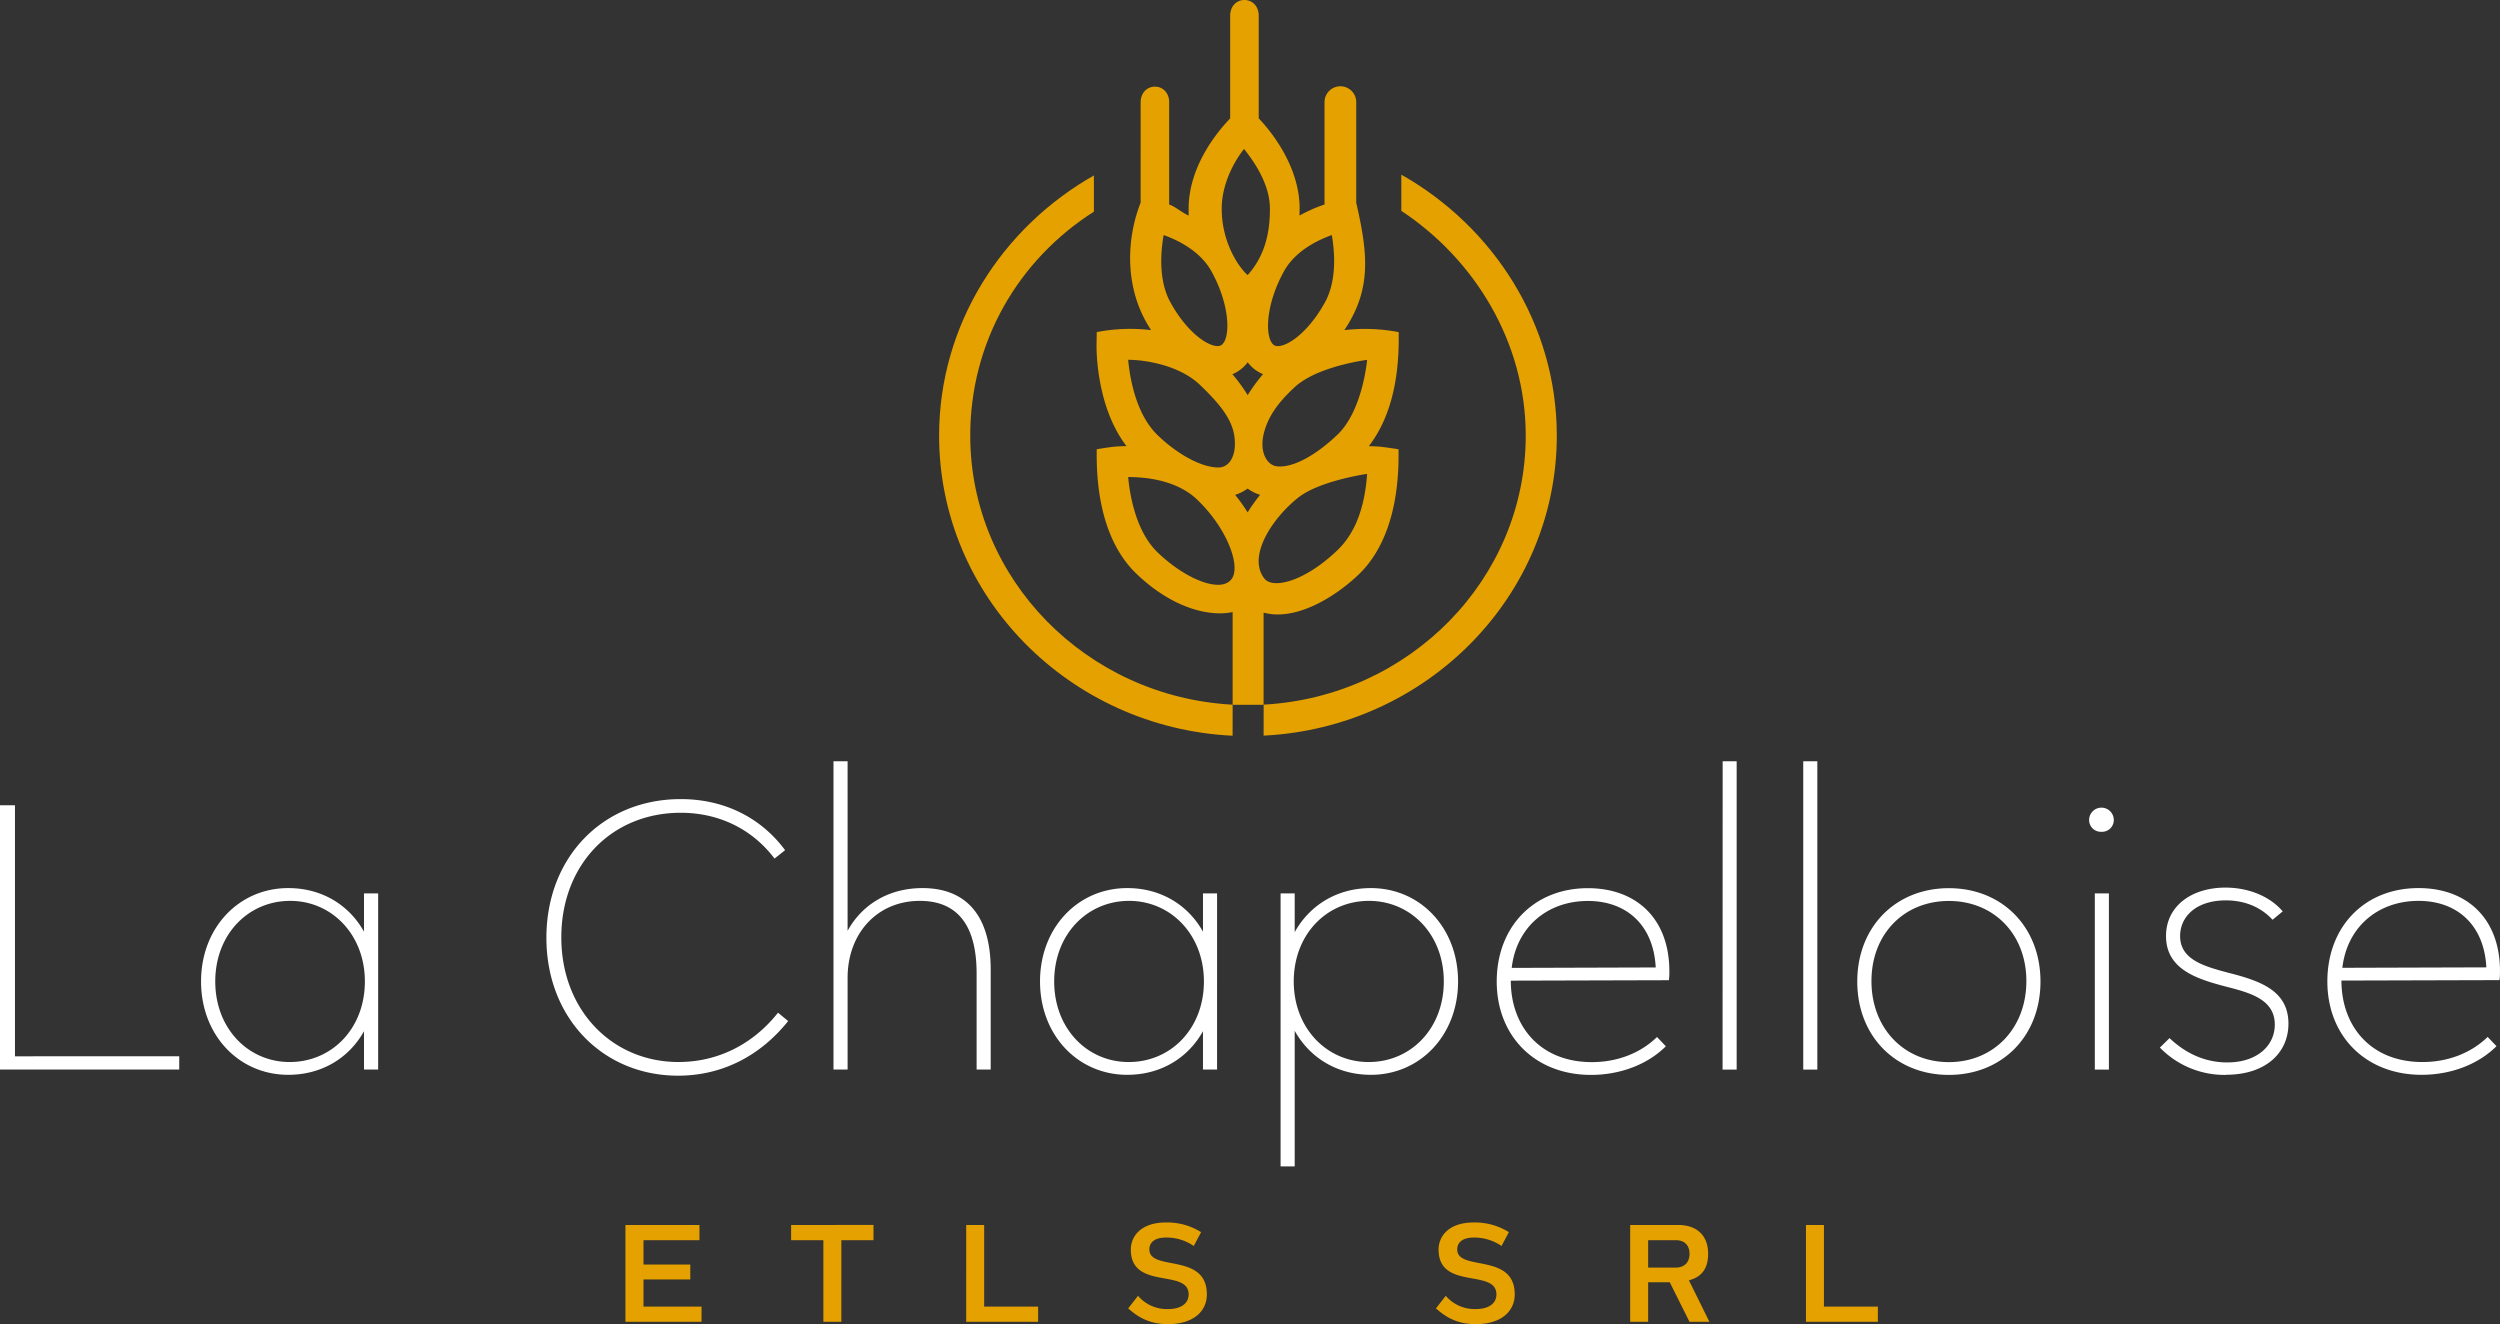 <svg id="Calque_1" data-name="Calque 1" xmlns="http://www.w3.org/2000/svg" viewBox="0 0 1130.52 598.8"><rect x="0" y="0" width="1130.52" height="598.8" fill="#333333" stroke="none"/><defs><style>.cls-1{fill:#fff;}.cls-2{fill:#e5a100;}</style></defs><path class="cls-1" d="M1094.68,410.65c17.33,0,29.67,10.75,30.67,30.07l-65.12.2c2.19-18.72,16.33-30.27,34.45-30.27m36.84,31.86c0-24.1-15.13-37.64-36.84-37.64-24.5,0-41.23,17.53-41.23,42.22s17.33,42.22,42.62,42.22c13.35,0,25.69-4.78,33.86-12.95l-4-4.18c-7.37,7.17-17.73,11.35-29.48,11.35-23.5,0-36.64-16.33-36.64-36.84l71.49-.2a26.54,26.54,0,0,0,.2-4m-123.93,46.8c18.12,0,28.28-10,28.28-23.1,0-14.94-12.74-19.32-26.68-22.9-11.36-3-22.31-6-22.31-16.73,0-8.57,7-16.13,20.71-16.13,8.17,0,15.54,2.78,21.11,8.76l4.58-3.79c-5.57-6.57-15.13-10.75-25.89-10.75-15.33,0-26.88,8.37-26.88,21.91,0,14.93,13.74,19.32,26.49,22.7,10.75,2.79,22.7,5.58,22.7,17.33,0,9.56-8,17.12-21.51,17.12-10.16,0-18.92-4.18-26.09-11L977.72,477a40.76,40.76,0,0,0,29.87,12.35m-59.3-2.39h6.37V407.26h-6.37Zm3-107.54a5.33,5.33,0,0,0,5.58-5.58,5.58,5.58,0,0,0-11.15,0,5.33,5.33,0,0,0,5.57,5.58m-69,104.15c-20.31,0-35-15.33-35-36.64s14.74-36.24,35-36.24,35.05,14.93,35.05,36.24-14.73,36.64-35.05,36.64m0,5.78c24.1,0,41.43-17.53,41.43-42.22s-17.33-42.22-41.43-42.22-41.42,17.53-41.42,42.22,17.33,42.22,41.42,42.22m-65.85-2.39h6.37V347.52h-6.37Zm-36.48,0h6.37V347.52H780Zm-60.9-76.27c17.32,0,29.67,10.75,30.67,30.07l-65.13.2c2.19-18.72,16.34-30.27,34.46-30.27m36.84,31.86c0-24.1-15.14-37.64-36.84-37.64-24.5,0-41.23,17.53-41.23,42.22s17.33,42.22,42.62,42.22c13.34,0,25.69-4.78,33.86-12.95l-4-4.18c-7.37,7.17-17.72,11.35-29.47,11.35-23.5,0-36.65-16.33-36.65-36.84l71.5-.2a26.54,26.54,0,0,0,.2-4m-136,41c-18.91,0-33.85-15.33-33.85-36.44,0-21.31,14.94-36.44,34-36.44,18.92,0,33.86,15.13,33.86,36.44S639,483.53,619.92,483.53m1-78.66c-15.34,0-27.68,7.77-34.45,19.92V407.26h-6.38V530.73h6.38V469.39c6.77,12.15,19.11,19.92,34.45,19.92,22.3,0,39.43-17.92,39.43-42.22s-17.13-42.22-39.43-42.22M511.37,483.53c-18.72,0-33.66-15.13-33.66-36.44s14.94-36.44,33.86-36.44,33.85,15.33,33.85,36.44c0,21.31-14.93,36.44-34,36.44M545,407.26v17.33c-6.78-12.15-19.12-19.72-34.26-19.72-22.3,0-39.43,17.92-39.43,42.22s17.13,42.22,39.43,42.22c15.14,0,27.48-7.57,34.26-19.72v17.33h6.37V407.26Zm-126.86-2.39c-15.14,0-27.28,7.37-33.85,19.32V347.52h-6.38v139.4h6.38V445.5c0-20.32,13.54-34.85,32.65-34.85,17.13,0,25.69,11.15,25.69,32.85v43.42H449V441.71c0-24.29-11-36.84-30.87-36.84M357.41,465l-4.58-3.78c-11.55,14.54-27.48,22.3-45,22.3-30.07,0-53-23.49-53-56.36s22.7-56.35,54-56.35c16.53,0,31.86,6.77,42.42,20.71l4.78-3.79c-10.76-14.53-27.28-23.1-47.2-23.1-35.05,0-60.74,26.09-60.74,62.73,0,36.45,25.69,62.34,59.54,62.34,19.52,0,36.85-8.57,49.79-24.7M132,483.53c-18.72,0-33.66-15.13-33.66-36.44s14.94-36.44,33.86-36.44S166,426,166,447.09c0,21.31-14.93,36.44-34.05,36.44m33.66-76.27v17.33c-6.78-12.15-19.12-19.72-34.26-19.72-22.3,0-39.43,17.92-39.43,42.22s17.13,42.22,39.43,42.22c15.14,0,27.48-7.57,34.26-19.72v17.33H172V407.26ZM7.77,480.94V367.43H1V486.92H82.05v-6Z" transform="translate(-1 -3.27)"/><path class="cls-2" d="M558.41,321.93c-66-3.52-118.66-56.76-118.66-121.68,0-42.15,21.52-79.37,55.92-101.26V82.61c-41.56,23.54-70,67.45-70,117.64,0,72.67,58.92,132.2,132.72,135.72Zm14,14C646.14,332.29,705,272.83,705,200.25c0-50.43-28.75-94.54-70.31-118V98.62c33,21.81,56.26,59.22,56.26,101.63,0,64.87-52.54,118.07-118.51,121.66Z" transform="translate(-1 -3.27)"/><path class="cls-2" d="M605.82,199.81c-9,8.68-19.87,15.25-27.47,14.32-4.33-.53-7.91-6.27-5.88-14.7,1.69-7,5.76-13.55,14.26-21.31C597,168.8,619.23,166,619.23,166c-.94,8.6-4.25,25-13.41,33.84m0,52.21c-14.76,14.18-29.24,17.81-33.09,12.8-7.81-10.08,3.75-27.29,15.16-36.42,9.78-7.83,31.34-10.86,31.34-10.86-.94,12.9-4.25,25.68-13.41,34.48m-46.28-25a19.44,19.44,0,0,0,5.64-2.85,19.37,19.37,0,0,0,5.65,2.85,75.51,75.51,0,0,0-5.64,7.92,75.21,75.21,0,0,0-5.65-7.92M552,214.67c-7.66,0-18.44-5.88-27.46-14.56-9.72-9.33-12.55-25.37-13.38-34.14,7.35,0,23.06,2.29,32.57,11.44,8.25,7.94,14.16,14.87,15.4,22.75,1.34,8.38-1.79,14.51-7.13,14.51m5.69,50.74c-5,6-20.62-.23-33.15-12.29-9.72-9.33-12.55-25.35-13.38-34.12,7.41,0,21.79,1.14,31.29,10.28,13.83,13.3,20,30.79,15.24,36.13M527.17,109.55c6.62,2.36,16.65,7.27,21.74,16.56,8.73,15.94,8.43,30.54,4.4,33.21-3.41,2.21-14.53-3.79-23.1-19.45-5.36-9.81-4.36-22.63-3-30.32m44.94,62.92a76.23,76.23,0,0,0-6.93,9.49,74.51,74.51,0,0,0-6.92-9.47,16.59,16.59,0,0,0,6.92-5.39,16.36,16.36,0,0,0,6.93,5.37M563.54,70.6c4.68,5.87,11.73,16,11.73,27.09,0,11.26-2.43,21.37-10,29.9a.67.67,0,0,0-.06.15s0,0,0-.08c-3.33-2.75-11.74-14-11.74-30,0-11.08,5.48-21.22,10.13-27.09m39.66,39c1.32,7.7,2.32,20.51-3.05,30.32-8.56,15.64-19.67,21.67-23.09,19.45-4-2.67-4.33-17.27,4.4-33.21,5.07-9.29,15.12-14.2,21.74-16.56m30.23,96.86c-5.82-.85-8.17-1.33-13.49-1.4,11-14.3,13.84-33.45,13.49-51.57a79.89,79.89,0,0,0-24.57-.9c12.75-19,10.4-35.49,5.38-57.65V49.46a7.17,7.17,0,0,0-14.34,0V95.74a69.54,69.54,0,0,0-11.32,5c0-1,.06-2.06.06-3.11,0-19.55-13.47-35.56-18.5-40.85V10.27c0-3.87-2.58-7-6.45-7s-6.45,3.13-6.45,7V56.81c-4.76,4.95-18.79,20.9-18.79,40.85,0,.47,0,2.65,0,3.11-3.26-1.53-6.3-4.24-8.8-5V49.46c0-3.87-2.58-7-6.45-7s-6.45,3.14-6.45,7V94.89c-6.66,16.92-7.39,39.47,4.74,57.66a80.08,80.08,0,0,0-24.59.89l-.1,5.91c0,1.23-.33,27.62,13.56,45.66-5.86.08-7.89.54-13.46,1.4-.52,29.52,8,46.8,17.9,56.26,16.5,15.88,33.35,19.59,43.55,17.37V322h14V280.31c14.31,3.91,32-6.72,43.11-17.35,9.81-9.43,18.47-26.85,17.9-56.55" transform="translate(-1 -3.27)"/><path class="cls-2" d="M850.19,601v-6.88H825.8V557.21h-8.13V601ZM746.31,576.48V564.09h12.52c3.94,0,6.19,2.31,6.19,6.19s-2.38,6.2-6.19,6.2ZM738.18,601h8.13V583.11h9.76L765,601h9l-9.26-18.77c7.13-1.81,8.69-7,8.69-12.07,0-7.2-4.12-12.95-13.63-12.95H738.18Zm-69.86,1.06c11.58,0,17.65-5.82,17.65-13.45,0-19.08-26-10.26-26-20.33,0-2.82,1.94-5.38,7.57-5.38A21.61,21.61,0,0,1,680,566.72l3.32-6.26a28.9,28.9,0,0,0-15.89-4.38c-11.2,0-15.89,6.13-15.89,12.26,0,18.52,26.15,8.45,26.15,20.27,0,4.07-3.38,6.63-9.39,6.63a17.11,17.11,0,0,1-13.51-6l-4.44,5.69c4.94,4.44,10.2,7.13,18,7.13m-139.24,0c11.58,0,17.64-5.82,17.64-13.45,0-19.08-26-10.26-26-20.33,0-2.82,1.94-5.38,7.57-5.38a21.61,21.61,0,0,1,12.51,3.82l3.32-6.26a28.9,28.9,0,0,0-15.89-4.38c-11.2,0-15.89,6.13-15.89,12.26,0,18.52,26.14,8.45,26.14,20.27,0,4.07-3.37,6.63-9.38,6.63a17.11,17.11,0,0,1-13.51-6l-4.44,5.69c4.94,4.44,10.19,7.13,18,7.13M470.45,601v-6.88h-24.4V557.21h-8.13V601Zm-97.12,0h8.13V564.09H396v-6.88H358.75v6.88h14.58Zm-89.5,0h34.41v-6.88H292V581.86h21.15V575.1H292v-11H317.3v-6.88H283.83Z" transform="translate(-1 -3.27)"/></svg>